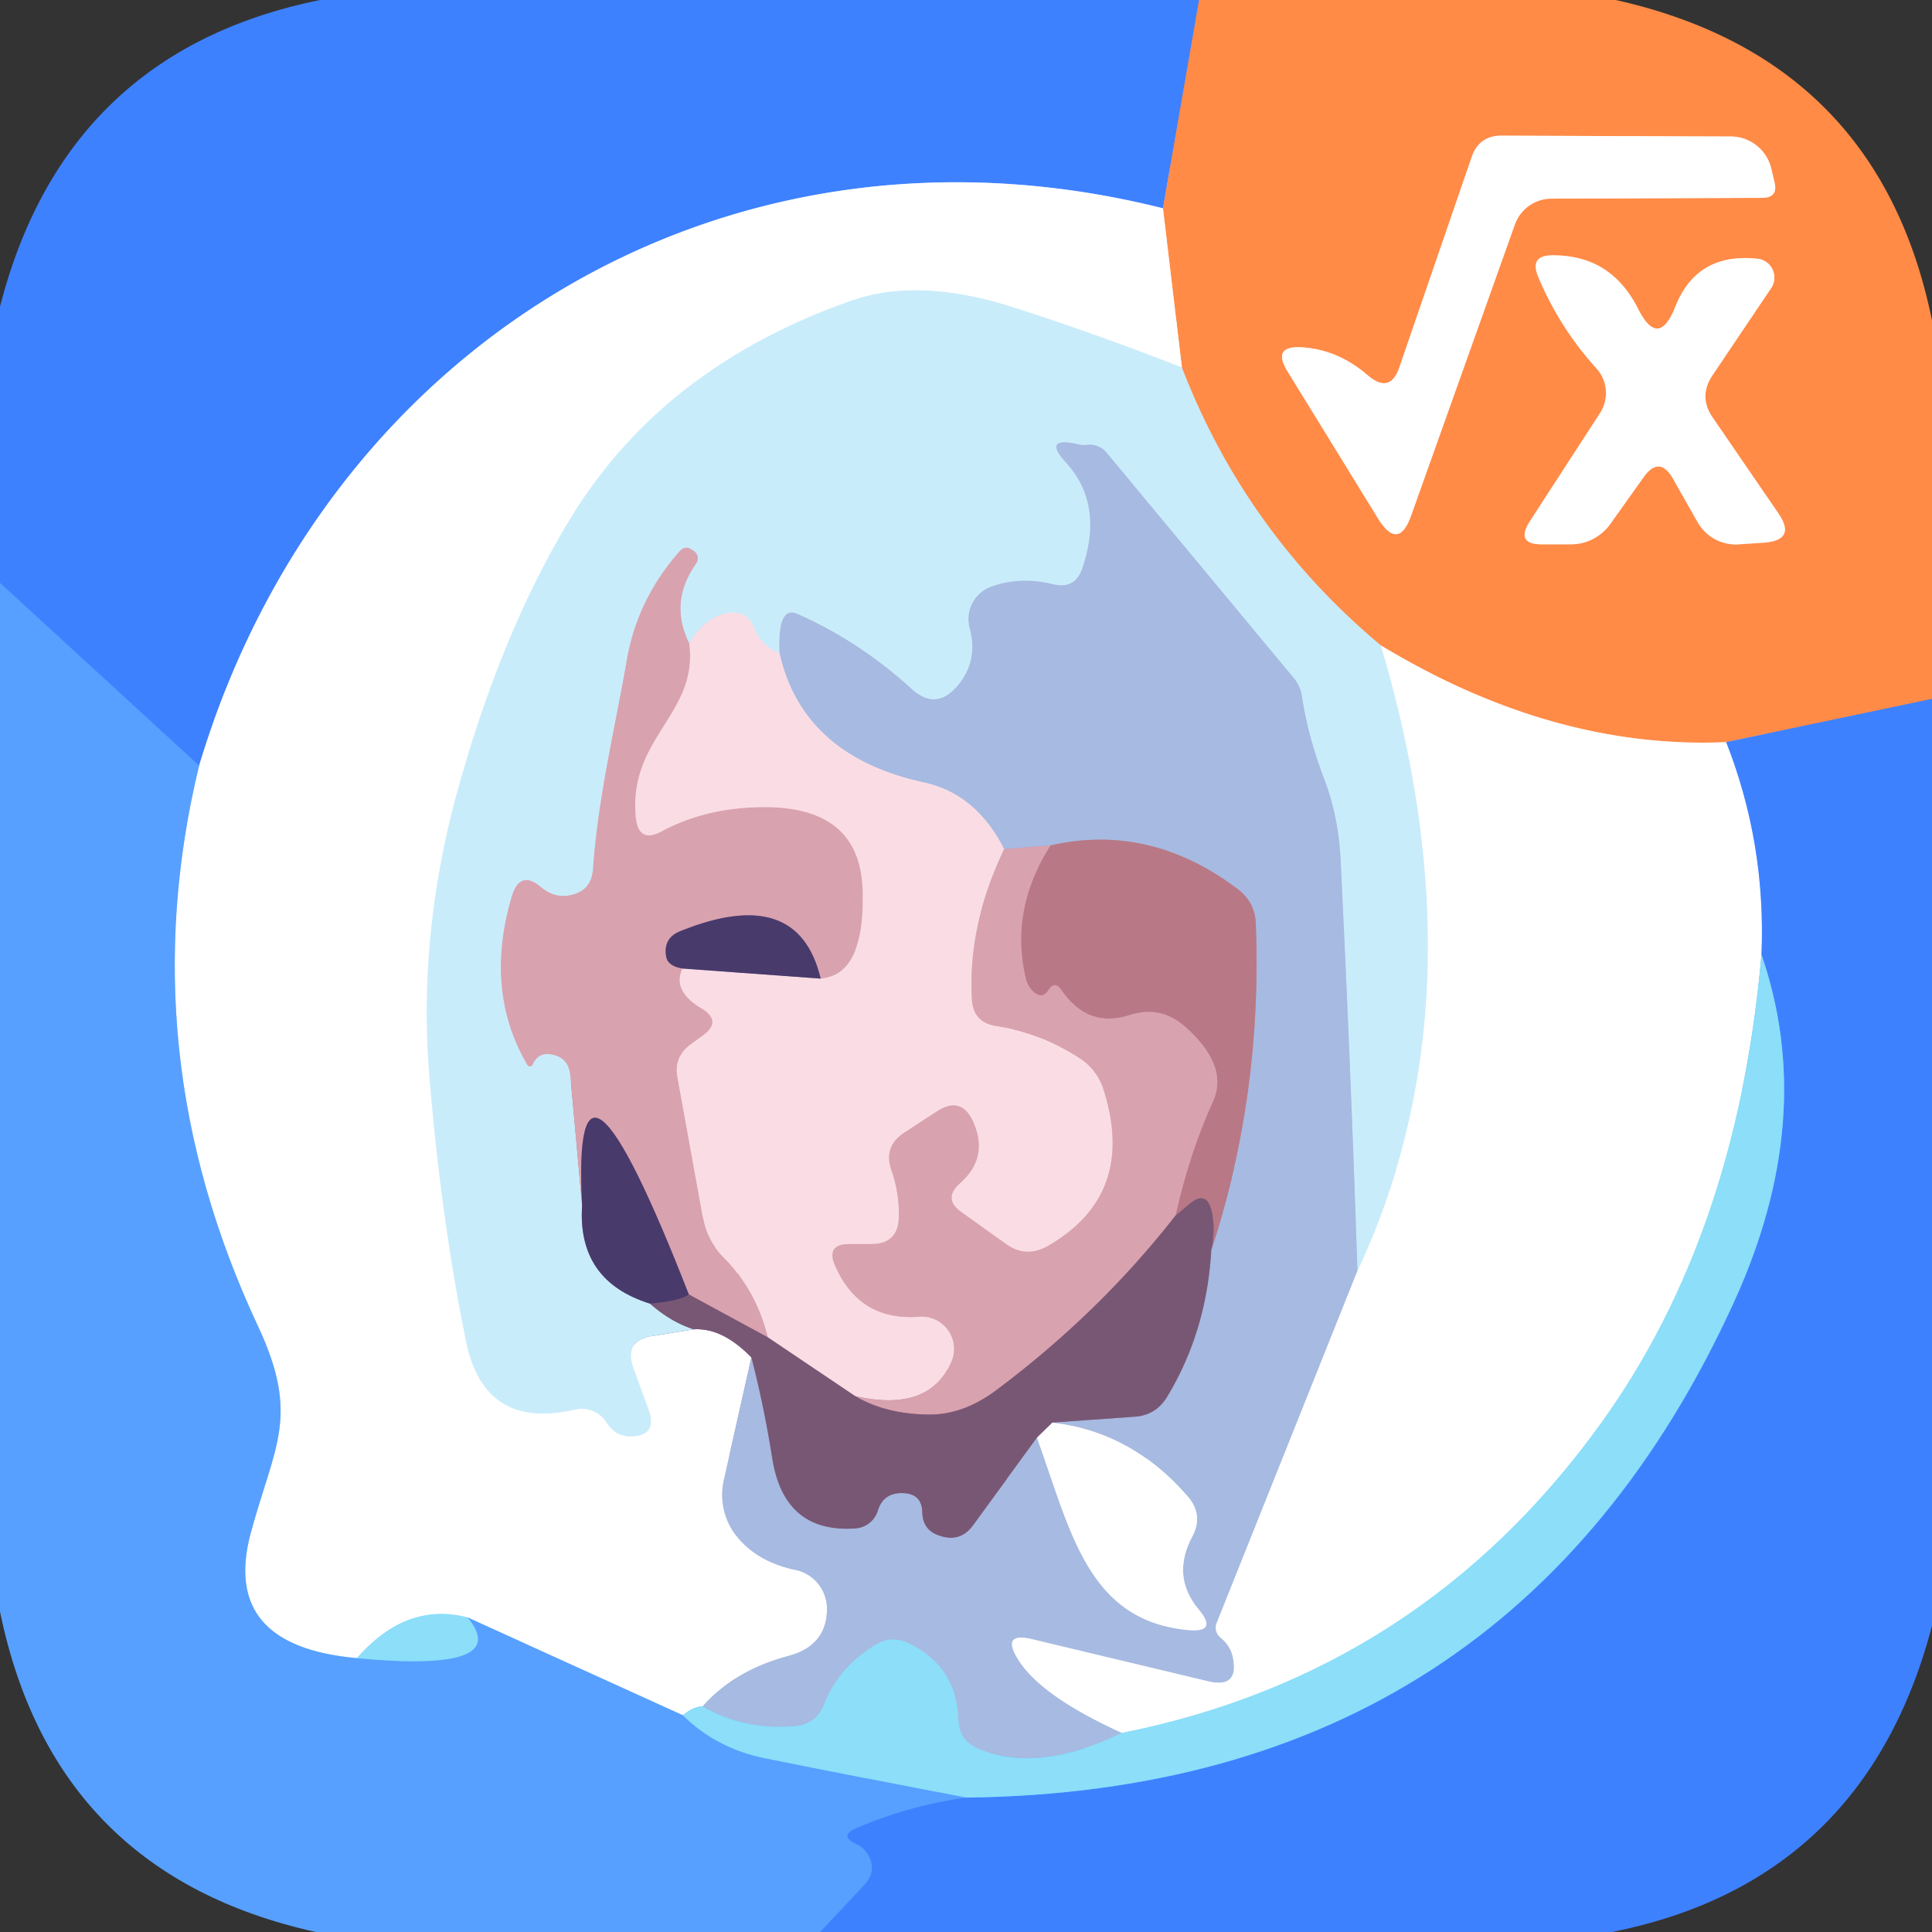 <?xml version="1.0" encoding="UTF-8" standalone="no"?>
<!DOCTYPE svg PUBLIC "-//W3C//DTD SVG 1.1//EN" "http://www.w3.org/Graphics/SVG/1.1/DTD/svg11.dtd">
<svg xmlns="http://www.w3.org/2000/svg" version="1.1" viewBox="0.00 0.00 46.00 46.00">
<rect x="0.00" y="0.00" width="46.00" height="46.00" fill="#333333" stroke="none"/>
<g stroke-width="2.00" fill="none" stroke-linecap="butt">
<path stroke="#9f86a3" vector-effect="non-scaling-stroke" d="
  M 28.55 0.00
  L 27.69 4.96"
/>
<path stroke="#9fc0ff" vector-effect="non-scaling-stroke" d="
  M 27.69 4.96
  C 17.39 2.37 7.78 8.10 4.74 18.23"
/>
<path stroke="#4b91ff" vector-effect="non-scaling-stroke" d="
  M 4.74 18.23
  L 0.00 13.88"
/>
<path stroke="#9f86a3" vector-effect="non-scaling-stroke" d="
  M 46.00 16.64
  L 41.10 17.67"
/>
<path stroke="#ffc5a3" vector-effect="non-scaling-stroke" d="
  M 41.10 17.67
  Q 36.99 17.85 32.88 15.37"
/>
<path stroke="#e4bca1" vector-effect="non-scaling-stroke" d="
  M 32.88 15.37
  Q 29.65 12.67 28.14 8.75"
/>
<path stroke="#ffc5a3" vector-effect="non-scaling-stroke" d="
  M 28.14 8.75
  L 27.69 4.96"
/>
<path stroke="#ffc5a3" vector-effect="non-scaling-stroke" d="
  M 32.57 8.94
  Q 31.87 8.33 31.01 8.27
  Q 30.27 8.22 30.66 8.85
  L 32.82 12.36
  Q 33.30 13.12 33.60 12.27
  L 36.07 5.34
  A 0.93 0.92 -80.2 0 1 36.92 4.73
  L 41.97 4.71
  Q 42.34 4.70 42.25 4.34
  L 42.17 4.00
  A 1.00 0.99 83.1 0 0 41.22 3.25
  L 35.77 3.23
  Q 35.22 3.22 35.04 3.74
  L 33.32 8.74
  Q 33.10 9.39 32.57 8.94"
/>
<path stroke="#ffc5a3" vector-effect="non-scaling-stroke" d="
  M 39.84 11.41
  L 40.43 12.45
  A 1.05 1.04 -17.4 0 0 41.41 12.96
  L 42.00 12.92
  Q 42.78 12.86 42.34 12.22
  L 40.77 9.93
  Q 40.44 9.44 40.77 8.94
  L 42.17 6.86
  A 0.45 0.45 0.0 0 0 41.84 6.16
  Q 40.40 6.01 39.89 7.30
  Q 39.49 8.32 39.00 7.35
  Q 38.35 6.06 36.94 6.08
  Q 36.42 6.09 36.62 6.58
  Q 37.13 7.80 38.01 8.77
  A 0.88 0.87 -50.2 0 1 38.10 9.83
  L 36.42 12.42
  Q 36.08 12.96 36.71 12.96
  L 37.42 12.96
  A 1.16 1.15 -72.2 0 0 38.33 12.49
  L 39.12 11.38
  Q 39.51 10.82 39.84 11.41"
/>
<path stroke="#e4f6fd" vector-effect="non-scaling-stroke" d="
  M 28.14 8.75
  Q 26.07 7.94 24.07 7.30
  Q 21.87 6.61 20.30 7.15
  Q 15.82 8.71 13.61 12.30
  Q 11.96 14.99 10.90 18.81
  Q 9.94 22.28 10.23 25.69
  Q 10.51 29.06 11.10 31.95
  Q 11.54 34.06 13.69 33.56
  A 0.71 0.70 -21.6 0 1 14.45 33.88
  Q 14.65 34.19 14.99 34.20
  Q 15.67 34.20 15.44 33.56
  L 15.08 32.57
  Q 14.85 31.92 15.53 31.81
  L 16.52 31.65"
/>
<path stroke="#bcabba" vector-effect="non-scaling-stroke" d="
  M 16.52 31.65
  Q 17.20 31.61 17.89 32.32"
/>
<path stroke="#d3ddf0" vector-effect="non-scaling-stroke" d="
  M 17.89 32.32
  L 17.23 35.26
  A 1.60 1.58 34.6 0 0 17.46 36.47
  Q 17.95 37.17 18.94 37.38
  A 0.95 0.94 -83.7 0 1 19.69 38.32
  Q 19.68 39.19 18.76 39.43
  Q 17.49 39.77 16.73 40.63"
/>
<path stroke="#c6effc" vector-effect="non-scaling-stroke" d="
  M 16.73 40.63
  Q 16.51 40.63 16.26 40.84"
/>
<path stroke="#abd0ff" vector-effect="non-scaling-stroke" d="
  M 16.26 40.84
  L 11.13 38.51"
/>
<path stroke="#c6effc" vector-effect="non-scaling-stroke" d="
  M 11.13 38.51
  Q 9.69 38.13 8.50 39.48"
/>
<path stroke="#abd0ff" vector-effect="non-scaling-stroke" d="
  M 8.50 39.48
  Q 5.25 39.19 5.97 36.50
  C 6.54 34.40 7.15 33.73 6.14 31.57
  Q 3.09 25.05 4.74 18.23"
/>
<path stroke="#e4f6fd" vector-effect="non-scaling-stroke" d="
  M 32.88 15.37
  Q 35.37 23.75 32.32 30.26"
/>
<path stroke="#b8d3ee" vector-effect="non-scaling-stroke" d="
  M 32.32 30.26
  Q 32.16 25.41 31.92 20.49
  Q 31.87 19.42 31.51 18.50
  Q 31.15 17.55 31.00 16.60
  A 0.87 0.86 21.7 0 0 30.80 16.14
  L 26.34 10.77
  A 0.52 0.51 67.5 0 0 25.91 10.59
  Q 25.77 10.61 25.63 10.57
  Q 24.82 10.40 25.38 11.01
  Q 26.29 12.01 25.77 13.53
  Q 25.60 14.04 25.07 13.91
  Q 24.28 13.72 23.60 13.97
  A 0.82 0.82 0.0 0 0 23.09 14.96
  Q 23.30 15.75 22.79 16.34
  Q 22.28 16.93 21.70 16.40
  Q 20.46 15.27 18.99 14.62
  Q 18.51 14.40 18.56 15.55"
/>
<path stroke="#e2e5ef" vector-effect="non-scaling-stroke" d="
  M 18.56 15.55
  Q 18.13 15.39 17.96 14.96
  Q 17.78 14.51 17.31 14.60
  Q 16.77 14.70 16.41 15.32"
/>
<path stroke="#d1c7d5" vector-effect="non-scaling-stroke" d="
  M 16.41 15.32
  Q 15.93 14.34 16.56 13.44
  Q 16.69 13.25 16.51 13.11
  L 16.50 13.11
  Q 16.32 12.96 16.17 13.14
  Q 15.18 14.27 14.93 15.69
  C 14.64 17.36 14.24 18.98 14.12 20.69
  Q 14.08 21.23 13.55 21.32
  Q 13.19 21.38 12.89 21.13
  Q 12.39 20.70 12.19 21.33
  Q 11.52 23.59 12.56 25.36
  A 0.07 0.07 0.0 0 0 12.68 25.35
  Q 12.81 25.06 13.10 25.10
  Q 13.54 25.16 13.58 25.61
  L 13.86 28.70"
/>
<path stroke="#8993b3" vector-effect="non-scaling-stroke" d="
  M 13.86 28.70
  Q 13.74 30.50 15.48 31.04"
/>
<path stroke="#a1a2b8" vector-effect="non-scaling-stroke" d="
  M 15.48 31.04
  Q 15.98 31.48 16.52 31.65"
/>
<path stroke="#d3ddf0" vector-effect="non-scaling-stroke" d="
  M 32.32 30.26
  L 28.97 38.64
  A 0.30 0.30 0.0 0 0 29.06 38.99
  Q 29.29 39.18 29.35 39.44
  Q 29.52 40.21 28.76 40.03
  L 24.58 39.03
  Q 23.83 38.85 24.24 39.51
  Q 24.78 40.38 26.71 41.26"
/>
<path stroke="#9acced" vector-effect="non-scaling-stroke" d="
  M 26.71 41.26
  Q 24.72 42.23 23.30 41.64
  Q 22.83 41.44 22.82 40.94
  Q 22.77 39.65 21.60 39.11
  Q 21.21 38.94 20.85 39.16
  Q 19.98 39.68 19.62 40.58
  Q 19.43 41.06 18.92 41.10
  Q 17.72 41.20 16.73 40.63"
/>
<path stroke="#9089ab" vector-effect="non-scaling-stroke" d="
  M 17.89 32.32
  Q 18.19 33.47 18.39 34.74
  Q 18.68 36.51 20.37 36.39
  A 0.60 0.60 0.0 0 0 20.90 35.97
  Q 21.03 35.54 21.49 35.55
  Q 21.95 35.56 21.96 36.01
  Q 21.97 36.43 22.36 36.56
  Q 22.87 36.74 23.18 36.30
  L 24.69 34.23"
/>
<path stroke="#d3ddf0" vector-effect="non-scaling-stroke" d="
  M 24.69 34.23
  C 25.50 36.48 25.90 38.58 28.28 38.81
  Q 29.01 38.88 28.54 38.32
  Q 27.88 37.53 28.39 36.58
  Q 28.66 36.07 28.28 35.63
  Q 26.95 34.09 25.06 33.87"
/>
<path stroke="#9089ab" vector-effect="non-scaling-stroke" d="
  M 25.06 33.87
  L 27.03 33.73
  Q 27.52 33.69 27.78 33.27
  Q 28.73 31.71 28.84 29.76"
/>
<path stroke="#b099b3" vector-effect="non-scaling-stroke" d="
  M 28.84 29.76
  Q 30.06 26.04 29.90 21.99
  Q 29.88 21.48 29.47 21.17
  Q 27.38 19.59 25.01 20.13"
/>
<path stroke="#c0aec8" vector-effect="non-scaling-stroke" d="
  M 25.01 20.13
  L 23.91 20.22"
/>
<path stroke="#d1cce3" vector-effect="non-scaling-stroke" d="
  M 23.91 20.22
  Q 23.24 18.90 22.00 18.63
  Q 19.11 18.00 18.56 15.55"
/>
<path stroke="#eac0ca" vector-effect="non-scaling-stroke" d="
  M 16.41 15.32
  C 16.64 17.00 14.95 17.56 15.14 19.47
  Q 15.21 20.09 15.76 19.79
  Q 16.75 19.26 18.00 19.22
  Q 20.48 19.13 20.54 21.20
  Q 20.60 23.20 19.54 23.30"
/>
<path stroke="#916e8e" vector-effect="non-scaling-stroke" d="
  M 19.54 23.30
  Q 19.00 21.04 16.20 22.17
  Q 15.79 22.33 15.86 22.77
  Q 15.90 23.01 16.25 23.06"
/>
<path stroke="#eac0ca" vector-effect="non-scaling-stroke" d="
  M 16.25 23.06
  Q 16.00 23.60 16.70 24.01
  Q 17.21 24.31 16.73 24.66
  L 16.44 24.87
  Q 16.04 25.17 16.13 25.65
  L 16.74 29.01
  Q 16.84 29.54 17.22 29.93
  Q 18.00 30.71 18.28 31.84"
/>
<path stroke="#a97d92" vector-effect="non-scaling-stroke" d="
  M 18.28 31.84
  L 16.40 30.82"
/>
<path stroke="#916e8e" vector-effect="non-scaling-stroke" d="
  M 16.40 30.82
  Q 13.60 23.65 13.86 28.70"
/>
<path stroke="#72bffc" vector-effect="non-scaling-stroke" d="
  M 8.50 39.48
  Q 12.23 39.83 11.13 38.51"
/>
<path stroke="#72bffc" vector-effect="non-scaling-stroke" d="
  M 16.26 40.84
  Q 17.07 41.64 18.25 41.87
  Q 20.59 42.34 23.01 42.80"
/>
<path stroke="#4b91ff" vector-effect="non-scaling-stroke" d="
  M 23.01 42.80
  Q 21.65 42.99 20.41 43.52
  Q 19.95 43.71 20.40 43.91
  Q 20.57 43.99 20.67 44.16
  Q 20.89 44.55 20.58 44.88
  L 19.53 46.00"
/>
<path stroke="#eac0ca" vector-effect="non-scaling-stroke" d="
  M 23.91 20.22
  Q 23.04 22.04 23.14 23.79
  Q 23.17 24.35 23.73 24.43
  Q 24.77 24.59 25.70 25.19
  Q 26.13 25.47 26.28 25.96
  Q 27.06 28.44 24.96 29.66
  Q 24.43 29.97 23.94 29.61
  L 22.89 28.86
  Q 22.44 28.54 22.86 28.17
  Q 23.54 27.57 23.18 26.73
  Q 22.90 26.08 22.31 26.46
  L 21.53 26.97
  Q 21.02 27.30 21.23 27.88
  Q 21.42 28.43 21.40 29.01
  Q 21.37 29.62 20.75 29.62
  L 20.23 29.62
  Q 19.65 29.62 19.89 30.15
  Q 20.47 31.46 21.89 31.35
  A 0.77 0.77 0.0 0 1 22.65 32.43
  Q 22.12 33.64 20.36 33.24"
/>
<path stroke="#b99aad" vector-effect="non-scaling-stroke" d="
  M 20.36 33.24
  L 18.28 31.84"
/>
<path stroke="#a28ca8" vector-effect="non-scaling-stroke" d="
  M 16.25 23.06
  L 19.54 23.30"
/>
<path stroke="#9fc0ff" vector-effect="non-scaling-stroke" d="
  M 41.10 17.67
  Q 42.05 20.09 41.94 22.73"
/>
<path stroke="#c6effc" vector-effect="non-scaling-stroke" d="
  M 41.94 22.73
  Q 41.36 29.38 38.13 33.87
  Q 33.84 39.84 26.71 41.26"
/>
<path stroke="#65b0fc" vector-effect="non-scaling-stroke" d="
  M 23.01 42.80
  Q 35.98 42.64 41.29 30.99
  Q 43.28 26.62 41.94 22.73"
/>
<path stroke="#99687d" vector-effect="non-scaling-stroke" d="
  M 28.84 29.76
  Q 28.94 29.30 28.86 28.87
  Q 28.74 28.30 28.30 28.68
  L 27.99 28.94"
/>
<path stroke="#c98d9a" vector-effect="non-scaling-stroke" d="
  M 27.99 28.94
  Q 28.32 27.46 28.87 26.25
  Q 29.28 25.38 28.21 24.44
  Q 27.63 23.93 26.89 24.17
  Q 25.90 24.49 25.27 23.57
  Q 25.11 23.34 24.96 23.58
  Q 24.83 23.78 24.64 23.64
  Q 24.47 23.51 24.42 23.28
  Q 24.04 21.66 25.01 20.13"
/>
<path stroke="#a97d92" vector-effect="non-scaling-stroke" d="
  M 27.99 28.94
  Q 26.18 31.26 23.72 33.10
  Q 22.93 33.69 22.11 33.68
  Q 21.09 33.67 20.36 33.24"
/>
<path stroke="#614971" vector-effect="non-scaling-stroke" d="
  M 16.40 30.82
  Q 16.22 30.97 15.48 31.04"
/>
<path stroke="#bcabba" vector-effect="non-scaling-stroke" d="
  M 25.06 33.87
  L 24.69 34.23"
/>
</g>
<path fill="#3e81ff" d="
  M 7.62 0.00
  L 28.55 0.00
  L 27.69 4.96
  C 17.39 2.37 7.78 8.10 4.74 18.23
  L 0.00 13.88
  L 0.00 7.30
  Q 1.56 1.23 7.62 0.00
  Z"
/>
<path fill="#ff8b47" d="
  M 28.55 0.00
  L 38.47 0.00
  Q 44.73 1.40 46.00 7.63
  L 46.00 16.64
  L 41.10 17.67
  Q 36.99 17.85 32.88 15.37
  Q 29.65 12.67 28.14 8.75
  L 27.69 4.96
  L 28.55 0.00
  Z
  M 32.57 8.94
  Q 31.87 8.33 31.01 8.27
  Q 30.27 8.22 30.66 8.85
  L 32.82 12.36
  Q 33.30 13.12 33.60 12.27
  L 36.07 5.34
  A 0.93 0.92 -80.2 0 1 36.92 4.73
  L 41.97 4.71
  Q 42.34 4.70 42.25 4.34
  L 42.17 4.00
  A 1.00 0.99 83.1 0 0 41.22 3.25
  L 35.77 3.23
  Q 35.22 3.22 35.04 3.74
  L 33.32 8.74
  Q 33.10 9.39 32.57 8.94
  Z
  M 39.84 11.41
  L 40.43 12.45
  A 1.05 1.04 -17.4 0 0 41.41 12.96
  L 42.00 12.92
  Q 42.78 12.86 42.34 12.22
  L 40.77 9.93
  Q 40.44 9.44 40.77 8.94
  L 42.17 6.86
  A 0.45 0.45 0.0 0 0 41.84 6.16
  Q 40.40 6.01 39.89 7.30
  Q 39.49 8.32 39.00 7.35
  Q 38.35 6.06 36.94 6.08
  Q 36.42 6.09 36.62 6.58
  Q 37.13 7.80 38.01 8.77
  A 0.88 0.87 -50.2 0 1 38.10 9.83
  L 36.42 12.42
  Q 36.08 12.96 36.71 12.96
  L 37.42 12.96
  A 1.16 1.15 -72.2 0 0 38.33 12.49
  L 39.12 11.38
  Q 39.51 10.82 39.84 11.41
  Z"
/>
<path fill="#ffffff" d="
  M 33.32 8.74
  L 35.04 3.74
  Q 35.22 3.22 35.77 3.23
  L 41.22 3.25
  A 1.00 0.99 83.1 0 1 42.17 4.00
  L 42.25 4.34
  Q 42.34 4.70 41.97 4.71
  L 36.92 4.73
  A 0.93 0.92 -80.2 0 0 36.07 5.34
  L 33.60 12.27
  Q 33.30 13.12 32.82 12.36
  L 30.66 8.85
  Q 30.27 8.22 31.01 8.27
  Q 31.87 8.33 32.57 8.94
  Q 33.10 9.39 33.32 8.74
  Z"
/>
<path fill="#ffffff" d="
  M 27.69 4.96
  L 28.14 8.75
  Q 26.07 7.94 24.07 7.30
  Q 21.87 6.61 20.30 7.15
  Q 15.82 8.71 13.61 12.30
  Q 11.96 14.99 10.90 18.81
  Q 9.94 22.28 10.23 25.69
  Q 10.51 29.06 11.10 31.95
  Q 11.54 34.06 13.69 33.56
  A 0.71 0.70 -21.6 0 1 14.45 33.88
  Q 14.65 34.19 14.99 34.20
  Q 15.67 34.20 15.44 33.56
  L 15.08 32.57
  Q 14.85 31.92 15.53 31.81
  L 16.52 31.65
  Q 17.20 31.61 17.89 32.32
  L 17.23 35.26
  A 1.60 1.58 34.6 0 0 17.46 36.47
  Q 17.95 37.17 18.94 37.38
  A 0.95 0.94 -83.7 0 1 19.69 38.32
  Q 19.68 39.19 18.76 39.43
  Q 17.49 39.77 16.73 40.63
  Q 16.51 40.63 16.26 40.84
  L 11.13 38.51
  Q 9.69 38.13 8.50 39.48
  Q 5.25 39.19 5.97 36.50
  C 6.54 34.40 7.15 33.73 6.14 31.57
  Q 3.09 25.05 4.74 18.23
  C 7.78 8.10 17.39 2.37 27.69 4.96
  Z"
/>
<path fill="#ffffff" d="
  M 39.12 11.38
  L 38.33 12.49
  A 1.16 1.15 -72.2 0 1 37.42 12.96
  L 36.71 12.96
  Q 36.08 12.96 36.42 12.42
  L 38.10 9.83
  A 0.88 0.87 -50.2 0 0 38.01 8.77
  Q 37.13 7.80 36.62 6.58
  Q 36.42 6.09 36.94 6.08
  Q 38.35 6.06 39.00 7.35
  Q 39.49 8.32 39.89 7.30
  Q 40.40 6.01 41.84 6.16
  A 0.45 0.45 0.0 0 1 42.17 6.86
  L 40.77 8.94
  Q 40.44 9.44 40.77 9.93
  L 42.34 12.22
  Q 42.78 12.86 42.00 12.92
  L 41.41 12.96
  A 1.05 1.04 -17.4 0 1 40.43 12.45
  L 39.84 11.41
  Q 39.51 10.82 39.12 11.38
  Z"
/>
<path fill="#c9ecfa" d="
  M 28.14 8.75
  Q 29.65 12.67 32.88 15.37
  Q 35.37 23.75 32.32 30.26
  Q 32.16 25.41 31.92 20.49
  Q 31.87 19.42 31.51 18.50
  Q 31.15 17.55 31.00 16.60
  A 0.87 0.86 21.7 0 0 30.80 16.14
  L 26.34 10.77
  A 0.52 0.51 67.5 0 0 25.91 10.59
  Q 25.77 10.61 25.63 10.57
  Q 24.82 10.40 25.38 11.01
  Q 26.29 12.01 25.77 13.53
  Q 25.60 14.04 25.07 13.91
  Q 24.28 13.72 23.60 13.97
  A 0.82 0.82 0.0 0 0 23.09 14.96
  Q 23.30 15.75 22.79 16.34
  Q 22.28 16.93 21.70 16.40
  Q 20.46 15.27 18.99 14.62
  Q 18.51 14.40 18.56 15.55
  Q 18.13 15.39 17.96 14.96
  Q 17.78 14.51 17.31 14.60
  Q 16.77 14.70 16.41 15.32
  Q 15.93 14.34 16.56 13.44
  Q 16.69 13.25 16.51 13.11
  L 16.50 13.11
  Q 16.32 12.96 16.17 13.14
  Q 15.18 14.27 14.93 15.69
  C 14.64 17.36 14.24 18.98 14.12 20.69
  Q 14.08 21.23 13.55 21.32
  Q 13.19 21.38 12.89 21.13
  Q 12.39 20.70 12.19 21.33
  Q 11.52 23.59 12.56 25.36
  A 0.07 0.07 0.0 0 0 12.68 25.35
  Q 12.81 25.06 13.10 25.10
  Q 13.54 25.16 13.58 25.61
  L 13.86 28.70
  Q 13.74 30.50 15.48 31.04
  Q 15.98 31.48 16.52 31.65
  L 15.53 31.81
  Q 14.85 31.92 15.08 32.57
  L 15.44 33.56
  Q 15.67 34.20 14.99 34.20
  Q 14.65 34.19 14.45 33.88
  A 0.71 0.70 -21.6 0 0 13.69 33.56
  Q 11.54 34.06 11.10 31.95
  Q 10.51 29.06 10.23 25.69
  Q 9.94 22.28 10.90 18.81
  Q 11.96 14.99 13.61 12.30
  Q 15.82 8.71 20.30 7.15
  Q 21.87 6.61 24.07 7.30
  Q 26.07 7.94 28.14 8.75
  Z"
/>
<path fill="#a7bae1" d="
  M 32.32 30.26
  L 28.97 38.64
  A 0.30 0.30 0.0 0 0 29.06 38.99
  Q 29.29 39.18 29.35 39.44
  Q 29.52 40.21 28.76 40.03
  L 24.58 39.03
  Q 23.83 38.85 24.24 39.51
  Q 24.78 40.38 26.71 41.26
  Q 24.72 42.23 23.30 41.64
  Q 22.83 41.44 22.82 40.94
  Q 22.77 39.65 21.60 39.11
  Q 21.21 38.94 20.85 39.16
  Q 19.98 39.68 19.62 40.58
  Q 19.43 41.06 18.92 41.10
  Q 17.72 41.20 16.73 40.63
  Q 17.49 39.77 18.76 39.43
  Q 19.68 39.19 19.69 38.32
  A 0.95 0.94 -83.7 0 0 18.94 37.38
  Q 17.95 37.17 17.46 36.47
  A 1.60 1.58 34.6 0 1 17.23 35.26
  L 17.89 32.32
  Q 18.19 33.47 18.39 34.74
  Q 18.68 36.51 20.37 36.39
  A 0.60 0.60 0.0 0 0 20.90 35.97
  Q 21.03 35.54 21.49 35.55
  Q 21.95 35.56 21.96 36.01
  Q 21.97 36.43 22.36 36.56
  Q 22.87 36.74 23.18 36.30
  L 24.69 34.23
  C 25.50 36.48 25.90 38.58 28.28 38.81
  Q 29.01 38.88 28.54 38.32
  Q 27.88 37.53 28.39 36.58
  Q 28.66 36.07 28.28 35.63
  Q 26.95 34.09 25.06 33.87
  L 27.03 33.73
  Q 27.52 33.69 27.78 33.27
  Q 28.73 31.71 28.84 29.76
  Q 30.06 26.04 29.90 21.99
  Q 29.88 21.48 29.47 21.17
  Q 27.38 19.59 25.01 20.13
  L 23.91 20.22
  Q 23.24 18.90 22.00 18.63
  Q 19.11 18.00 18.56 15.55
  Q 18.51 14.40 18.99 14.62
  Q 20.46 15.27 21.70 16.40
  Q 22.28 16.93 22.79 16.34
  Q 23.30 15.75 23.09 14.96
  A 0.82 0.82 0.0 0 1 23.60 13.97
  Q 24.28 13.72 25.07 13.91
  Q 25.60 14.04 25.77 13.53
  Q 26.29 12.01 25.38 11.01
  Q 24.82 10.40 25.63 10.57
  Q 25.77 10.61 25.91 10.59
  A 0.52 0.51 67.5 0 1 26.34 10.77
  L 30.80 16.14
  A 0.87 0.86 21.7 0 1 31.00 16.60
  Q 31.15 17.55 31.51 18.50
  Q 31.87 19.42 31.92 20.49
  Q 32.16 25.41 32.32 30.26
  Z"
/>
<path fill="#d9a2af" d="
  M 16.41 15.32
  C 16.64 17.00 14.95 17.56 15.14 19.47
  Q 15.21 20.09 15.76 19.79
  Q 16.75 19.26 18.00 19.22
  Q 20.48 19.13 20.54 21.20
  Q 20.60 23.20 19.54 23.30
  Q 19.00 21.04 16.20 22.17
  Q 15.79 22.33 15.86 22.77
  Q 15.90 23.01 16.25 23.06
  Q 16.00 23.60 16.70 24.01
  Q 17.21 24.31 16.73 24.66
  L 16.44 24.87
  Q 16.04 25.17 16.13 25.65
  L 16.74 29.01
  Q 16.84 29.54 17.22 29.93
  Q 18.00 30.71 18.28 31.84
  L 16.40 30.82
  Q 13.60 23.65 13.86 28.70
  L 13.58 25.61
  Q 13.54 25.16 13.10 25.10
  Q 12.81 25.06 12.68 25.35
  A 0.07 0.07 0.0 0 1 12.56 25.36
  Q 11.52 23.59 12.19 21.33
  Q 12.39 20.70 12.89 21.13
  Q 13.19 21.38 13.55 21.32
  Q 14.08 21.23 14.12 20.69
  C 14.24 18.98 14.64 17.36 14.93 15.69
  Q 15.18 14.27 16.17 13.14
  Q 16.32 12.96 16.50 13.11
  L 16.51 13.11
  Q 16.69 13.25 16.56 13.44
  Q 15.93 14.34 16.41 15.32
  Z"
/>
<path fill="#57a0ff" d="
  M 0.00 13.88
  L 4.74 18.23
  Q 3.09 25.05 6.14 31.57
  C 7.15 33.73 6.54 34.40 5.97 36.50
  Q 5.25 39.19 8.50 39.48
  Q 12.23 39.83 11.13 38.51
  L 16.26 40.84
  Q 17.07 41.64 18.25 41.87
  Q 20.59 42.34 23.01 42.80
  Q 21.65 42.99 20.41 43.52
  Q 19.95 43.71 20.40 43.91
  Q 20.57 43.99 20.67 44.16
  Q 20.89 44.55 20.58 44.88
  L 19.53 46.00
  L 7.52 46.00
  Q 1.28 44.62 0.00 38.37
  L 0.00 13.88
  Z"
/>
<path fill="#fadde4" d="
  M 18.56 15.55
  Q 19.11 18.00 22.00 18.63
  Q 23.24 18.90 23.91 20.22
  Q 23.04 22.04 23.14 23.79
  Q 23.17 24.35 23.73 24.43
  Q 24.77 24.59 25.70 25.19
  Q 26.13 25.47 26.28 25.96
  Q 27.06 28.44 24.96 29.66
  Q 24.43 29.97 23.94 29.61
  L 22.89 28.86
  Q 22.44 28.54 22.86 28.17
  Q 23.54 27.57 23.18 26.73
  Q 22.90 26.08 22.31 26.46
  L 21.53 26.97
  Q 21.02 27.30 21.23 27.88
  Q 21.42 28.43 21.40 29.01
  Q 21.37 29.62 20.75 29.62
  L 20.23 29.62
  Q 19.65 29.62 19.89 30.15
  Q 20.47 31.46 21.89 31.35
  A 0.77 0.77 0.0 0 1 22.65 32.43
  Q 22.12 33.64 20.36 33.24
  L 18.28 31.84
  Q 18.00 30.71 17.22 29.93
  Q 16.84 29.54 16.74 29.01
  L 16.13 25.65
  Q 16.04 25.17 16.44 24.87
  L 16.73 24.66
  Q 17.21 24.31 16.70 24.01
  Q 16.00 23.60 16.25 23.06
  L 19.54 23.30
  Q 20.60 23.20 20.54 21.20
  Q 20.48 19.13 18.00 19.22
  Q 16.75 19.26 15.76 19.79
  Q 15.21 20.09 15.14 19.47
  C 14.95 17.56 16.64 17.00 16.41 15.32
  Q 16.77 14.70 17.31 14.60
  Q 17.78 14.51 17.96 14.96
  Q 18.13 15.39 18.56 15.55
  Z"
/>
<path fill="#ffffff" d="
  M 32.88 15.37
  Q 36.99 17.85 41.10 17.67
  Q 42.05 20.09 41.94 22.73
  Q 41.36 29.38 38.13 33.87
  Q 33.84 39.84 26.71 41.26
  Q 24.78 40.38 24.24 39.51
  Q 23.83 38.85 24.58 39.03
  L 28.76 40.03
  Q 29.52 40.21 29.35 39.44
  Q 29.29 39.18 29.06 38.99
  A 0.30 0.30 0.0 0 1 28.97 38.64
  L 32.32 30.26
  Q 35.37 23.75 32.88 15.37
  Z"
/>
<path fill="#3e81ff" d="
  M 46.00 16.64
  L 46.00 38.71
  Q 44.40 44.80 38.38 46.00
  L 19.53 46.00
  L 20.58 44.88
  Q 20.89 44.55 20.67 44.16
  Q 20.57 43.99 20.40 43.91
  Q 19.95 43.71 20.41 43.52
  Q 21.65 42.99 23.01 42.80
  Q 35.98 42.64 41.29 30.99
  Q 43.28 26.62 41.94 22.73
  Q 42.05 20.09 41.10 17.67
  L 46.00 16.64
  Z"
/>
<path fill="#b97885" d="
  M 28.84 29.76
  Q 28.94 29.30 28.86 28.87
  Q 28.74 28.30 28.30 28.68
  L 27.99 28.94
  Q 28.32 27.46 28.87 26.25
  Q 29.28 25.38 28.21 24.44
  Q 27.63 23.93 26.89 24.17
  Q 25.90 24.49 25.27 23.57
  Q 25.11 23.34 24.96 23.58
  Q 24.83 23.78 24.64 23.64
  Q 24.47 23.51 24.42 23.28
  Q 24.04 21.66 25.01 20.13
  Q 27.38 19.59 29.47 21.17
  Q 29.88 21.48 29.90 21.99
  Q 30.06 26.04 28.84 29.76
  Z"
/>
<path fill="#d9a2af" d="
  M 23.91 20.22
  L 25.01 20.13
  Q 24.04 21.66 24.42 23.28
  Q 24.47 23.51 24.64 23.64
  Q 24.83 23.78 24.96 23.58
  Q 25.11 23.34 25.27 23.57
  Q 25.90 24.49 26.89 24.17
  Q 27.63 23.93 28.21 24.44
  Q 29.28 25.38 28.87 26.25
  Q 28.32 27.46 27.99 28.94
  Q 26.18 31.26 23.72 33.10
  Q 22.93 33.69 22.11 33.68
  Q 21.09 33.67 20.36 33.24
  Q 22.12 33.64 22.65 32.43
  A 0.77 0.77 0.0 0 0 21.89 31.35
  Q 20.47 31.46 19.89 30.15
  Q 19.65 29.62 20.23 29.62
  L 20.75 29.62
  Q 21.37 29.62 21.40 29.01
  Q 21.42 28.43 21.23 27.88
  Q 21.02 27.30 21.53 26.97
  L 22.31 26.46
  Q 22.90 26.08 23.18 26.73
  Q 23.54 27.57 22.86 28.17
  Q 22.44 28.54 22.89 28.86
  L 23.94 29.61
  Q 24.43 29.97 24.96 29.66
  Q 27.06 28.44 26.28 25.96
  Q 26.13 25.47 25.70 25.19
  Q 24.77 24.59 23.73 24.43
  Q 23.17 24.35 23.14 23.79
  Q 23.04 22.04 23.91 20.22
  Z"
/>
<path fill="#493a6c" d="
  M 19.54 23.30
  L 16.25 23.06
  Q 15.90 23.01 15.86 22.77
  Q 15.79 22.33 16.20 22.17
  Q 19.00 21.04 19.54 23.30
  Z"
/>
<path fill="#8cdef9" d="
  M 41.94 22.73
  Q 43.28 26.62 41.29 30.99
  Q 35.98 42.64 23.01 42.80
  Q 20.59 42.34 18.25 41.87
  Q 17.07 41.64 16.26 40.84
  Q 16.51 40.63 16.73 40.63
  Q 17.72 41.20 18.92 41.10
  Q 19.43 41.06 19.62 40.58
  Q 19.98 39.68 20.85 39.16
  Q 21.21 38.94 21.60 39.11
  Q 22.77 39.65 22.82 40.94
  Q 22.83 41.44 23.30 41.64
  Q 24.72 42.23 26.71 41.26
  Q 33.84 39.84 38.13 33.87
  Q 41.36 29.38 41.94 22.73
  Z"
/>
<path fill="#493a6c" d="
  M 16.40 30.82
  Q 16.22 30.97 15.48 31.04
  Q 13.74 30.50 13.86 28.70
  Q 13.60 23.65 16.40 30.82
  Z"
/>
<path fill="#785775" d="
  M 28.84 29.76
  Q 28.73 31.71 27.78 33.27
  Q 27.52 33.69 27.03 33.73
  L 25.06 33.87
  L 24.69 34.23
  L 23.18 36.30
  Q 22.87 36.74 22.36 36.56
  Q 21.97 36.43 21.96 36.01
  Q 21.95 35.56 21.49 35.55
  Q 21.03 35.54 20.90 35.97
  A 0.60 0.60 0.0 0 1 20.37 36.39
  Q 18.68 36.51 18.39 34.74
  Q 18.19 33.47 17.89 32.32
  Q 17.20 31.61 16.52 31.65
  Q 15.98 31.48 15.48 31.04
  Q 16.22 30.97 16.40 30.82
  L 18.28 31.84
  L 20.36 33.24
  Q 21.09 33.67 22.11 33.68
  Q 22.93 33.69 23.72 33.10
  Q 26.18 31.26 27.99 28.94
  L 28.30 28.68
  Q 28.74 28.30 28.86 28.87
  Q 28.94 29.30 28.84 29.76
  Z"
/>
<path fill="#ffffff" d="
  M 25.06 33.87
  Q 26.95 34.09 28.28 35.63
  Q 28.66 36.07 28.39 36.58
  Q 27.88 37.53 28.54 38.32
  Q 29.01 38.88 28.28 38.81
  C 25.90 38.58 25.50 36.48 24.69 34.23
  L 25.06 33.87
  Z"
/>
<path fill="#8cdef9" d="
  M 11.13 38.51
  Q 12.23 39.83 8.50 39.48
  Q 9.69 38.13 11.13 38.51
  Z"
/>
</svg>

